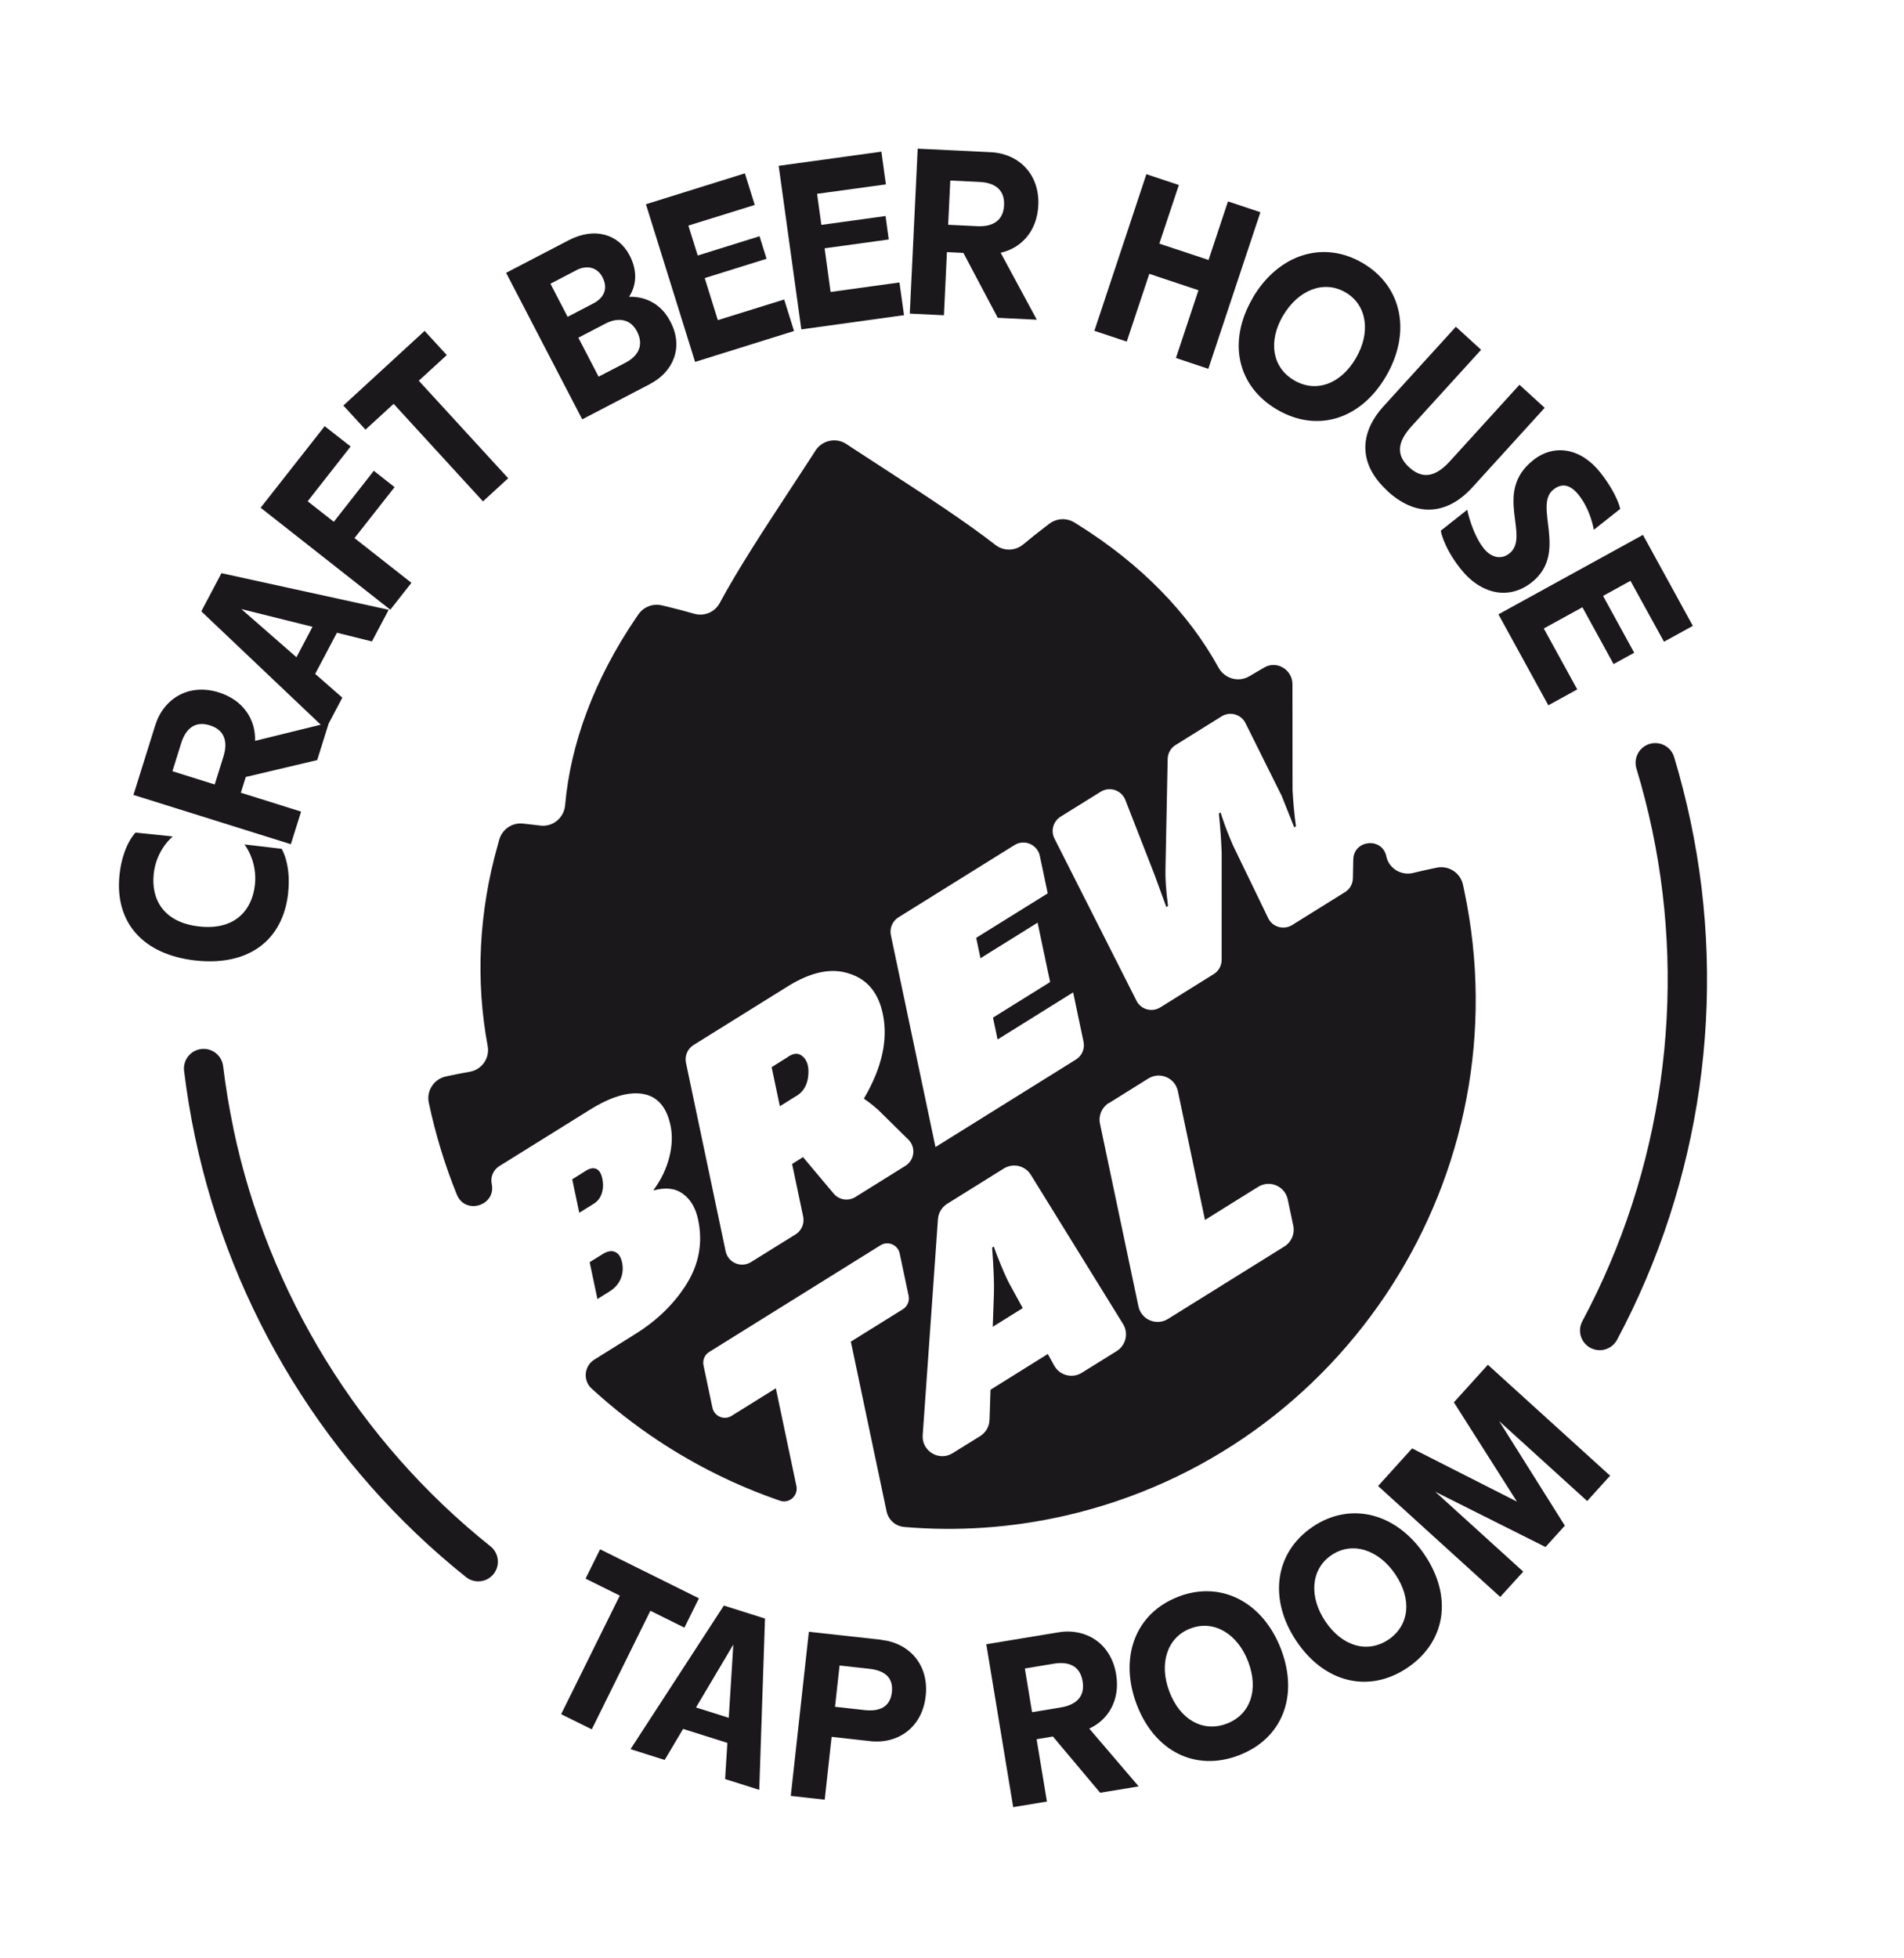 <svg width="179" height="184" viewBox="0 0 179 184" fill="none" xmlns="http://www.w3.org/2000/svg">
<g clip-path="url(#clip0_262_97)">
<path d="M56.572 112.156C56.717 111.733 56.732 111.269 56.624 110.755C56.525 110.285 56.341 109.984 56.074 109.86C55.797 109.729 55.462 109.785 55.069 110.033L53.796 110.83L54.458 113.975L55.812 113.131C56.173 112.912 56.429 112.586 56.574 112.163L56.572 112.156Z" fill="#1A181B"/>
<path d="M56.165 122.081L57.332 121.352C57.818 121.046 58.157 120.65 58.358 120.169C58.557 119.682 58.592 119.168 58.482 118.648C58.373 118.127 58.162 117.809 57.829 117.66C57.503 117.51 57.103 117.579 56.63 117.875L55.435 118.617L56.165 122.081Z" fill="#1A181B"/>
<path d="M74.004 99.378L72.543 100.29L73.317 103.963L74.697 103.099C75.493 102.689 75.928 101.994 75.995 100.99C76.059 100.109 75.825 99.501 75.309 99.164C74.929 98.934 74.499 99.01 74.004 99.378Z" fill="#1A181B"/>
<path d="M137.664 83.738L137.542 83.159C137.304 82.031 136.193 81.306 135.066 81.544L134.496 81.664C133.946 81.779 133.399 81.902 132.854 82.04C131.742 82.312 130.596 81.632 130.338 80.516C130.332 80.487 130.326 80.458 130.32 80.429C129.891 78.646 127.261 78.944 127.224 80.779L127.188 82.538C127.18 83.076 126.898 83.566 126.444 83.843L121.481 86.934C120.68 87.428 119.628 87.128 119.224 86.284L115.925 79.466C115.532 78.567 115.191 77.702 114.919 76.876L114.749 76.353L114.589 76.454C114.722 77.695 114.81 78.938 114.853 80.182L114.851 90.203C114.852 90.746 114.568 91.259 114.108 91.545L109.085 94.672C108.29 95.164 107.256 94.876 106.84 94.042L99.135 78.81C98.763 78.081 99.013 77.19 99.712 76.748L103.482 74.406C104.322 73.882 105.426 74.254 105.794 75.173L108.563 82.269L109.649 85.242L109.809 85.141C109.618 83.663 109.541 82.509 109.569 81.672L109.775 71.329C109.783 70.791 110.064 70.302 110.517 70.017L114.847 67.324C115.634 66.833 116.677 67.127 117.094 67.961L120.508 74.823L121.676 77.756L121.836 77.654C121.679 76.517 121.575 75.376 121.515 74.233L121.507 64.305C121.512 62.968 120.068 62.056 118.9 62.71C118.893 62.711 118.886 62.713 118.873 62.723L118.442 62.972C118.113 63.162 117.792 63.358 117.462 63.549C116.445 64.163 115.127 63.783 114.552 62.734C111.749 57.631 107.261 53.011 101.37 49.328L101.023 49.114C100.291 48.649 99.35 48.696 98.653 49.22L98.335 49.461C97.6 50.023 96.882 50.59 96.196 51.165C95.438 51.793 94.356 51.817 93.58 51.21C90.729 48.994 87.135 46.654 82.861 43.877C81.953 43.29 81.024 42.678 80.055 42.051L79.563 41.725C78.601 41.097 77.301 41.37 76.674 42.333L76.356 42.83C75.729 43.793 75.111 44.731 74.524 45.633C71.731 49.891 69.386 53.48 67.665 56.667C67.207 57.534 66.207 57.948 65.26 57.679C64.401 57.43 63.515 57.201 62.616 56.983L62.22 56.892C61.378 56.692 60.5 57.035 60.009 57.751L59.778 58.086C55.88 63.83 53.635 69.868 53.129 75.669C53.025 76.861 51.973 77.739 50.794 77.587C50.423 77.545 50.043 77.496 49.665 77.455L49.17 77.401C48.158 77.289 47.214 77.926 46.937 78.906L46.804 79.386C44.998 85.748 44.705 92.167 45.849 98.315C46.056 99.442 45.297 100.53 44.16 100.724C43.607 100.818 43.056 100.927 42.5 101.044L41.929 101.164C40.809 101.4 40.075 102.498 40.312 103.626C40.944 106.627 41.831 109.514 42.946 112.262C43.733 114.21 46.661 113.314 46.228 111.261C46.16 110.935 46.195 110.603 46.323 110.312C46.45 110.021 46.66 109.765 46.941 109.593L55.433 104.308C57.42 103.067 59.088 102.572 60.451 102.806C61.814 103.048 62.672 104.038 63.038 105.78C63.232 106.698 63.194 107.703 62.916 108.781C62.637 109.859 62.156 110.867 61.457 111.814L61.469 111.872C62.567 111.566 63.486 111.667 64.201 112.196C64.93 112.722 65.402 113.528 65.633 114.627C66.082 116.761 65.728 118.768 64.567 120.636C63.408 122.511 61.786 124.091 59.712 125.381L55.877 127.775C54.916 128.37 54.78 129.727 55.611 130.489C57.566 132.282 59.654 133.919 61.862 135.379C65.423 137.741 69.28 139.647 73.33 141.037C74.2 141.337 75.063 140.559 74.872 139.655L72.939 130.472L68.776 133.063C68.077 133.504 67.149 133.111 66.977 132.294L66.139 128.317C66.036 127.825 66.246 127.32 66.674 127.057L82.783 117.027C83.483 116.592 84.411 116.986 84.582 117.796L85.421 121.78C85.524 122.272 85.307 122.778 84.886 123.04L79.99 126.087L83.349 142.038C83.516 142.834 84.186 143.433 85 143.503C89.957 143.931 95.057 143.605 100.168 142.438C126.475 136.408 143.251 110.274 137.664 83.738ZM104.25 103.672L107.958 101.358C109.045 100.683 110.471 101.289 110.736 102.547L113.284 114.651L118.287 111.536C119.375 110.862 120.8 111.468 121.065 112.726L121.584 115.192C121.744 115.951 121.411 116.731 120.75 117.142L109.804 123.955C108.716 124.63 107.291 124.024 107.026 122.765L103.413 105.607C103.253 104.848 103.586 104.068 104.24 103.659L104.25 103.672ZM83.754 87.886C83.617 87.236 83.898 86.565 84.465 86.211L95.371 79.422C96.305 78.84 97.532 79.367 97.758 80.437L98.499 83.958L91.774 88.138L92.177 90.054L97.547 86.711L98.723 92.293L93.353 95.636L93.785 97.69L100.889 93.264L101.866 97.906C102.003 98.557 101.721 99.22 101.154 99.574L87.947 107.799L83.752 87.879L83.754 87.886ZM80.418 112.496C79.743 112.91 78.877 112.775 78.373 112.171L75.493 108.745L74.468 109.392L75.507 114.33C75.644 114.981 75.363 115.652 74.796 116.005L70.606 118.609C69.673 119.191 68.447 118.672 68.22 117.594L64.491 99.886C64.354 99.236 64.635 98.565 65.202 98.211L74.074 92.688C76.242 91.341 78.164 90.936 79.836 91.498C81.516 92.02 82.573 93.277 82.994 95.28C83.504 97.703 82.916 100.356 81.233 103.217L81.245 103.275C81.675 103.562 82.117 103.907 82.565 104.311L85.391 107.092C86.124 107.813 85.986 109.02 85.12 109.565L80.431 112.486L80.418 112.496ZM93.023 133.447C93.009 134.061 92.676 134.63 92.157 134.958L89.561 136.569C88.281 137.368 86.637 136.37 86.745 134.874L88.18 114.569C88.222 113.979 88.541 113.451 89.047 113.133L94.377 109.813C95.244 109.276 96.379 109.542 96.918 110.418L105.58 124.429C106.116 125.29 105.85 126.426 104.991 126.97L101.702 129.014C100.801 129.574 99.619 129.264 99.107 128.337L98.508 127.247L93.12 130.61L93.03 133.445L93.023 133.447Z" fill="#1A181B"/>
<path d="M93.654 117.773L93.431 117.148L93.272 117.25C93.409 119.086 93.472 120.53 93.441 121.564L93.33 124.691L96.151 122.934L94.903 120.659C94.606 120.11 94.185 119.149 93.655 117.781L93.654 117.773Z" fill="#1A181B"/>
<path d="M27.087 83.924C27.387 81.195 26.476 79.771 26.476 79.771L22.98 79.359C22.98 79.359 24.213 80.882 23.966 83.146C23.702 85.55 22.087 87.446 18.718 87.068C15.349 86.69 14.185 84.496 14.456 82.091C14.709 79.817 16.243 78.611 16.243 78.611L12.741 78.246C12.741 78.246 11.541 79.427 11.242 82.163C10.741 86.701 13.46 89.723 18.373 90.267C23.286 90.81 26.593 88.46 27.093 83.915L27.087 83.924Z" fill="#1A181B"/>
<path d="M31.661 59.461L34.965 60.283L36.542 57.308L20.818 53.868L18.925 57.454L30.154 68.107L23.978 69.627C24.047 67.626 22.877 65.796 20.575 65.073C17.741 64.19 15.385 65.652 14.599 68.151L12.546 74.707L27.344 79.339L28.305 76.275L22.643 74.499L23.108 73.019L29.821 71.432L30.895 68.004L32.184 65.566L29.632 63.332L31.671 59.474L31.661 59.461ZM21.006 71.099L20.186 73.725L16.211 72.478L17.031 69.851C17.442 68.542 18.278 67.709 19.741 68.171C21.179 68.623 21.417 69.789 21.006 71.099ZM27.868 61.763L22.691 57.242L29.379 58.907L27.869 61.77L27.868 61.763Z" fill="#1A181B"/>
<path d="M38.679 54.774L33.327 50.57L37.095 45.782L35.142 44.245L31.383 49.039L28.924 47.11L32.963 41.963L30.524 40.052L24.502 47.716L36.691 57.3L38.679 54.774Z" fill="#1A181B"/>
<path d="M37.008 37.954L45.405 47.12L47.776 44.945L39.372 35.78L42.003 33.369L39.918 31.097L32.281 38.112L34.358 40.378L37.008 37.954Z" fill="#1A181B"/>
<path d="M61.119 36.079C63.303 34.947 64.272 32.636 63.052 30.28L62.99 30.165C62.141 28.532 60.638 27.844 59.139 27.895C59.837 26.834 59.95 25.474 59.21 24.037L59.186 23.996C58.145 21.988 55.876 21.318 53.456 22.583L47.581 25.64L54.736 39.409L61.121 36.086L61.119 36.079ZM59.886 31.151C60.581 32.484 59.956 33.492 58.792 34.092L56.276 35.4L54.373 31.738L56.93 30.407C58.031 29.835 59.238 29.905 59.884 31.144L59.886 31.151ZM54.197 25.387C55.122 24.905 56.132 25.077 56.637 26.043C57.209 27.146 56.756 28.004 55.798 28.508L53.364 29.776L51.75 26.665L54.205 25.385L54.197 25.387Z" fill="#1A181B"/>
<path d="M74.649 31.108L73.724 28.146L67.485 30.087L66.253 26.133L72.066 24.32L71.408 22.2L65.595 24.013L64.716 21.201L70.955 19.26L70.028 16.291L60.725 19.194L65.347 34.011L74.649 31.108Z" fill="#1A181B"/>
<path d="M84.56 26.544L78.087 27.439L77.525 23.336L83.552 22.505L83.254 20.302L77.219 21.135L76.816 18.215L83.284 17.328L82.863 14.253L73.206 15.584L75.334 30.956L84.989 29.618L84.56 26.544Z" fill="#1A181B"/>
<path d="M88.741 29.628L89.023 23.694L90.57 23.768L93.801 29.869L97.475 30.047L94.076 23.755C96.028 23.314 97.495 21.721 97.614 19.31C97.758 16.342 95.74 14.426 93.134 14.303L86.274 13.973L85.532 29.473L88.741 29.628ZM89.342 16.966L92.085 17.099C93.457 17.165 94.467 17.767 94.396 19.293C94.32 20.796 93.254 21.323 91.882 21.257L89.138 21.125L89.34 16.959L89.342 16.966Z" fill="#1A181B"/>
<path d="M108.051 25.735L112.669 27.278L110.554 33.643L113.598 34.663L118.495 19.942L115.445 18.93L113.617 24.435L108.992 22.894L110.828 17.388L107.776 16.369L102.886 31.09L105.929 32.102L108.051 25.735Z" fill="#1A181B"/>
<path d="M117.778 27.999C115.39 32.066 116.283 36.273 120.046 38.486C123.809 40.699 127.913 39.442 130.3 35.367C132.676 31.318 131.882 26.939 128.119 24.726C124.356 22.513 120.153 23.942 117.769 27.993L117.778 27.999ZM120.631 29.656C122.049 27.251 124.463 26.282 126.504 27.483C128.545 28.684 128.879 31.272 127.461 33.677C126.023 36.125 123.697 36.939 121.656 35.738C119.615 34.537 119.193 32.103 120.624 29.657L120.631 29.656Z" fill="#1A181B"/>
<path d="M130.453 46.164C133.552 48.985 136.448 47.975 138.389 45.837L145.22 38.327L142.848 36.161L136.304 43.353C134.92 44.876 133.699 45.027 132.486 43.923C131.273 42.819 131.309 41.596 132.7 40.065L139.243 32.873L136.871 30.707L130.039 38.216C128.104 40.346 127.36 43.334 130.459 46.155L130.453 46.164Z" fill="#1A181B"/>
<path d="M144.163 43.231C140.3 46.242 143.949 50.42 141.888 52.024C141.116 52.625 140.166 52.41 139.461 51.501C138.374 50.099 137.936 47.91 137.936 47.91L135.452 49.876C135.452 49.876 135.663 51.342 137.255 53.385C139.211 55.903 141.865 56.394 143.965 54.758C147.53 51.984 144.094 47.527 146.051 45.998C146.855 45.375 147.64 45.52 148.458 46.571C149.574 48.004 149.838 49.791 149.838 49.791L152.321 47.826C152.321 47.826 152.09 46.516 150.486 44.452C148.646 42.091 146.125 41.693 144.169 43.222L144.163 43.231Z" fill="#1A181B"/>
<path d="M154.457 50.268L140.872 57.735L145.562 66.285L148.281 64.791L145.136 59.065L148.767 57.07L151.695 62.411L153.636 61.345L150.708 56.004L153.284 54.586L156.436 60.31L159.148 58.818L154.457 50.268Z" fill="#1A181B"/>
<path d="M64.343 152.965L65.709 150.208L56.417 145.603L55.051 148.359L58.269 149.955L52.754 161.099L55.635 162.524L61.143 151.381L64.343 152.965Z" fill="#1A181B"/>
<path d="M68.055 150.884L59.278 164.384L62.488 165.4L64.22 162.483L68.382 163.796L68.169 167.194L71.379 168.209L71.919 152.11L68.056 150.892L68.055 150.884ZM68.52 161.441L65.433 160.468L68.941 154.556L68.513 161.443L68.52 161.441Z" fill="#1A181B"/>
<path d="M82.873 154.107L76.044 153.355L74.343 168.778L77.534 169.133L78.184 163.227L81.815 163.633C84.412 163.924 86.705 162.346 87.026 159.394C87.355 156.44 85.462 154.4 82.86 154.117L82.873 154.107ZM83.849 159.029C83.692 160.436 82.666 160.864 81.299 160.714L78.502 160.404L78.93 156.523L81.726 156.833C83.093 156.983 84.008 157.598 83.849 159.029Z" fill="#1A181B"/>
<path d="M104.932 157.36C104.45 154.426 102.078 152.978 99.498 153.408L92.724 154.525L95.253 169.834L98.425 169.31L97.455 163.451L98.986 163.196L103.427 168.483L107.051 167.886L102.406 162.453C104.22 161.611 105.322 159.748 104.932 157.36ZM99.738 160.463L97.026 160.913L96.35 156.804L99.062 156.354C100.418 156.129 101.531 156.506 101.781 158.016C102.026 159.505 101.094 160.238 99.738 160.463Z" fill="#1A181B"/>
<path d="M110.788 150.056C106.709 151.61 105.197 155.787 106.861 160.179C108.537 164.591 112.377 166.523 116.456 164.969C120.535 163.416 122.117 159.428 120.44 155.009C118.768 150.618 114.858 148.497 110.787 150.049L110.788 150.056ZM115.323 161.991C113.109 162.835 110.948 161.636 109.938 158.987C108.943 156.38 109.7 153.88 111.922 153.042C114.136 152.198 116.362 153.557 117.35 156.173C118.361 158.822 117.539 161.154 115.323 161.991Z" fill="#1A181B"/>
<path d="M123.395 143.497C119.783 145.942 119.265 150.363 121.896 154.256C124.539 158.17 128.718 159.17 132.33 156.726C135.942 154.281 136.578 150.025 133.928 146.112C131.297 142.219 127.008 141.053 123.388 143.499L123.395 143.497ZM130.543 154.082C128.582 155.408 126.202 154.747 124.612 152.393C123.046 150.08 123.215 147.477 125.176 146.15C127.138 144.824 129.618 145.638 131.177 147.953C132.766 150.306 132.498 152.756 130.538 154.09L130.543 154.082Z" fill="#1A181B"/>
<path d="M136.683 131.789L142.61 141.12L132.752 136.12L129.558 139.655L141.041 150.081L143.203 147.701L134.93 140.193L145.296 145.387L147.115 143.381L140.942 133.558L149.215 141.066L151.37 138.686L139.879 128.261L136.683 131.789Z" fill="#1A181B"/>
<path d="M21.95 106.073C21.542 104.135 21.216 102.158 20.977 100.199C20.854 99.183 19.933 98.464 18.918 98.587C17.902 98.71 17.183 99.632 17.307 100.648C17.56 102.709 17.9 104.789 18.331 106.835C21.764 123.14 30.811 137.833 43.809 148.212C44.254 148.572 44.821 148.686 45.342 148.577C45.746 148.492 46.122 148.269 46.404 147.923C47.042 147.124 46.912 145.966 46.113 145.326C33.787 135.485 25.201 121.548 21.945 106.082L21.95 106.073Z" fill="#1A181B"/>
<path d="M155.079 69.914C154.1 70.211 153.554 71.24 153.844 72.221C154.415 74.109 154.914 76.05 155.323 77.988C158.624 93.664 156.292 110.073 148.758 124.172C148.277 125.073 148.617 126.187 149.518 126.67C149.917 126.88 150.359 126.938 150.771 126.851C151.284 126.743 151.751 126.418 152.023 125.916C159.967 111.043 162.423 93.755 158.942 77.226C158.511 75.18 157.99 73.137 157.391 71.149C157.094 70.169 156.059 69.625 155.086 69.913L155.079 69.914Z" fill="#1A181B"/>
</g>
<defs>
<clipPath id="clip0_262_97">
<rect width="150" height="156" fill="white" transform="translate(0 31) rotate(-11.892)"/>
</clipPath>
</defs>
</svg>
